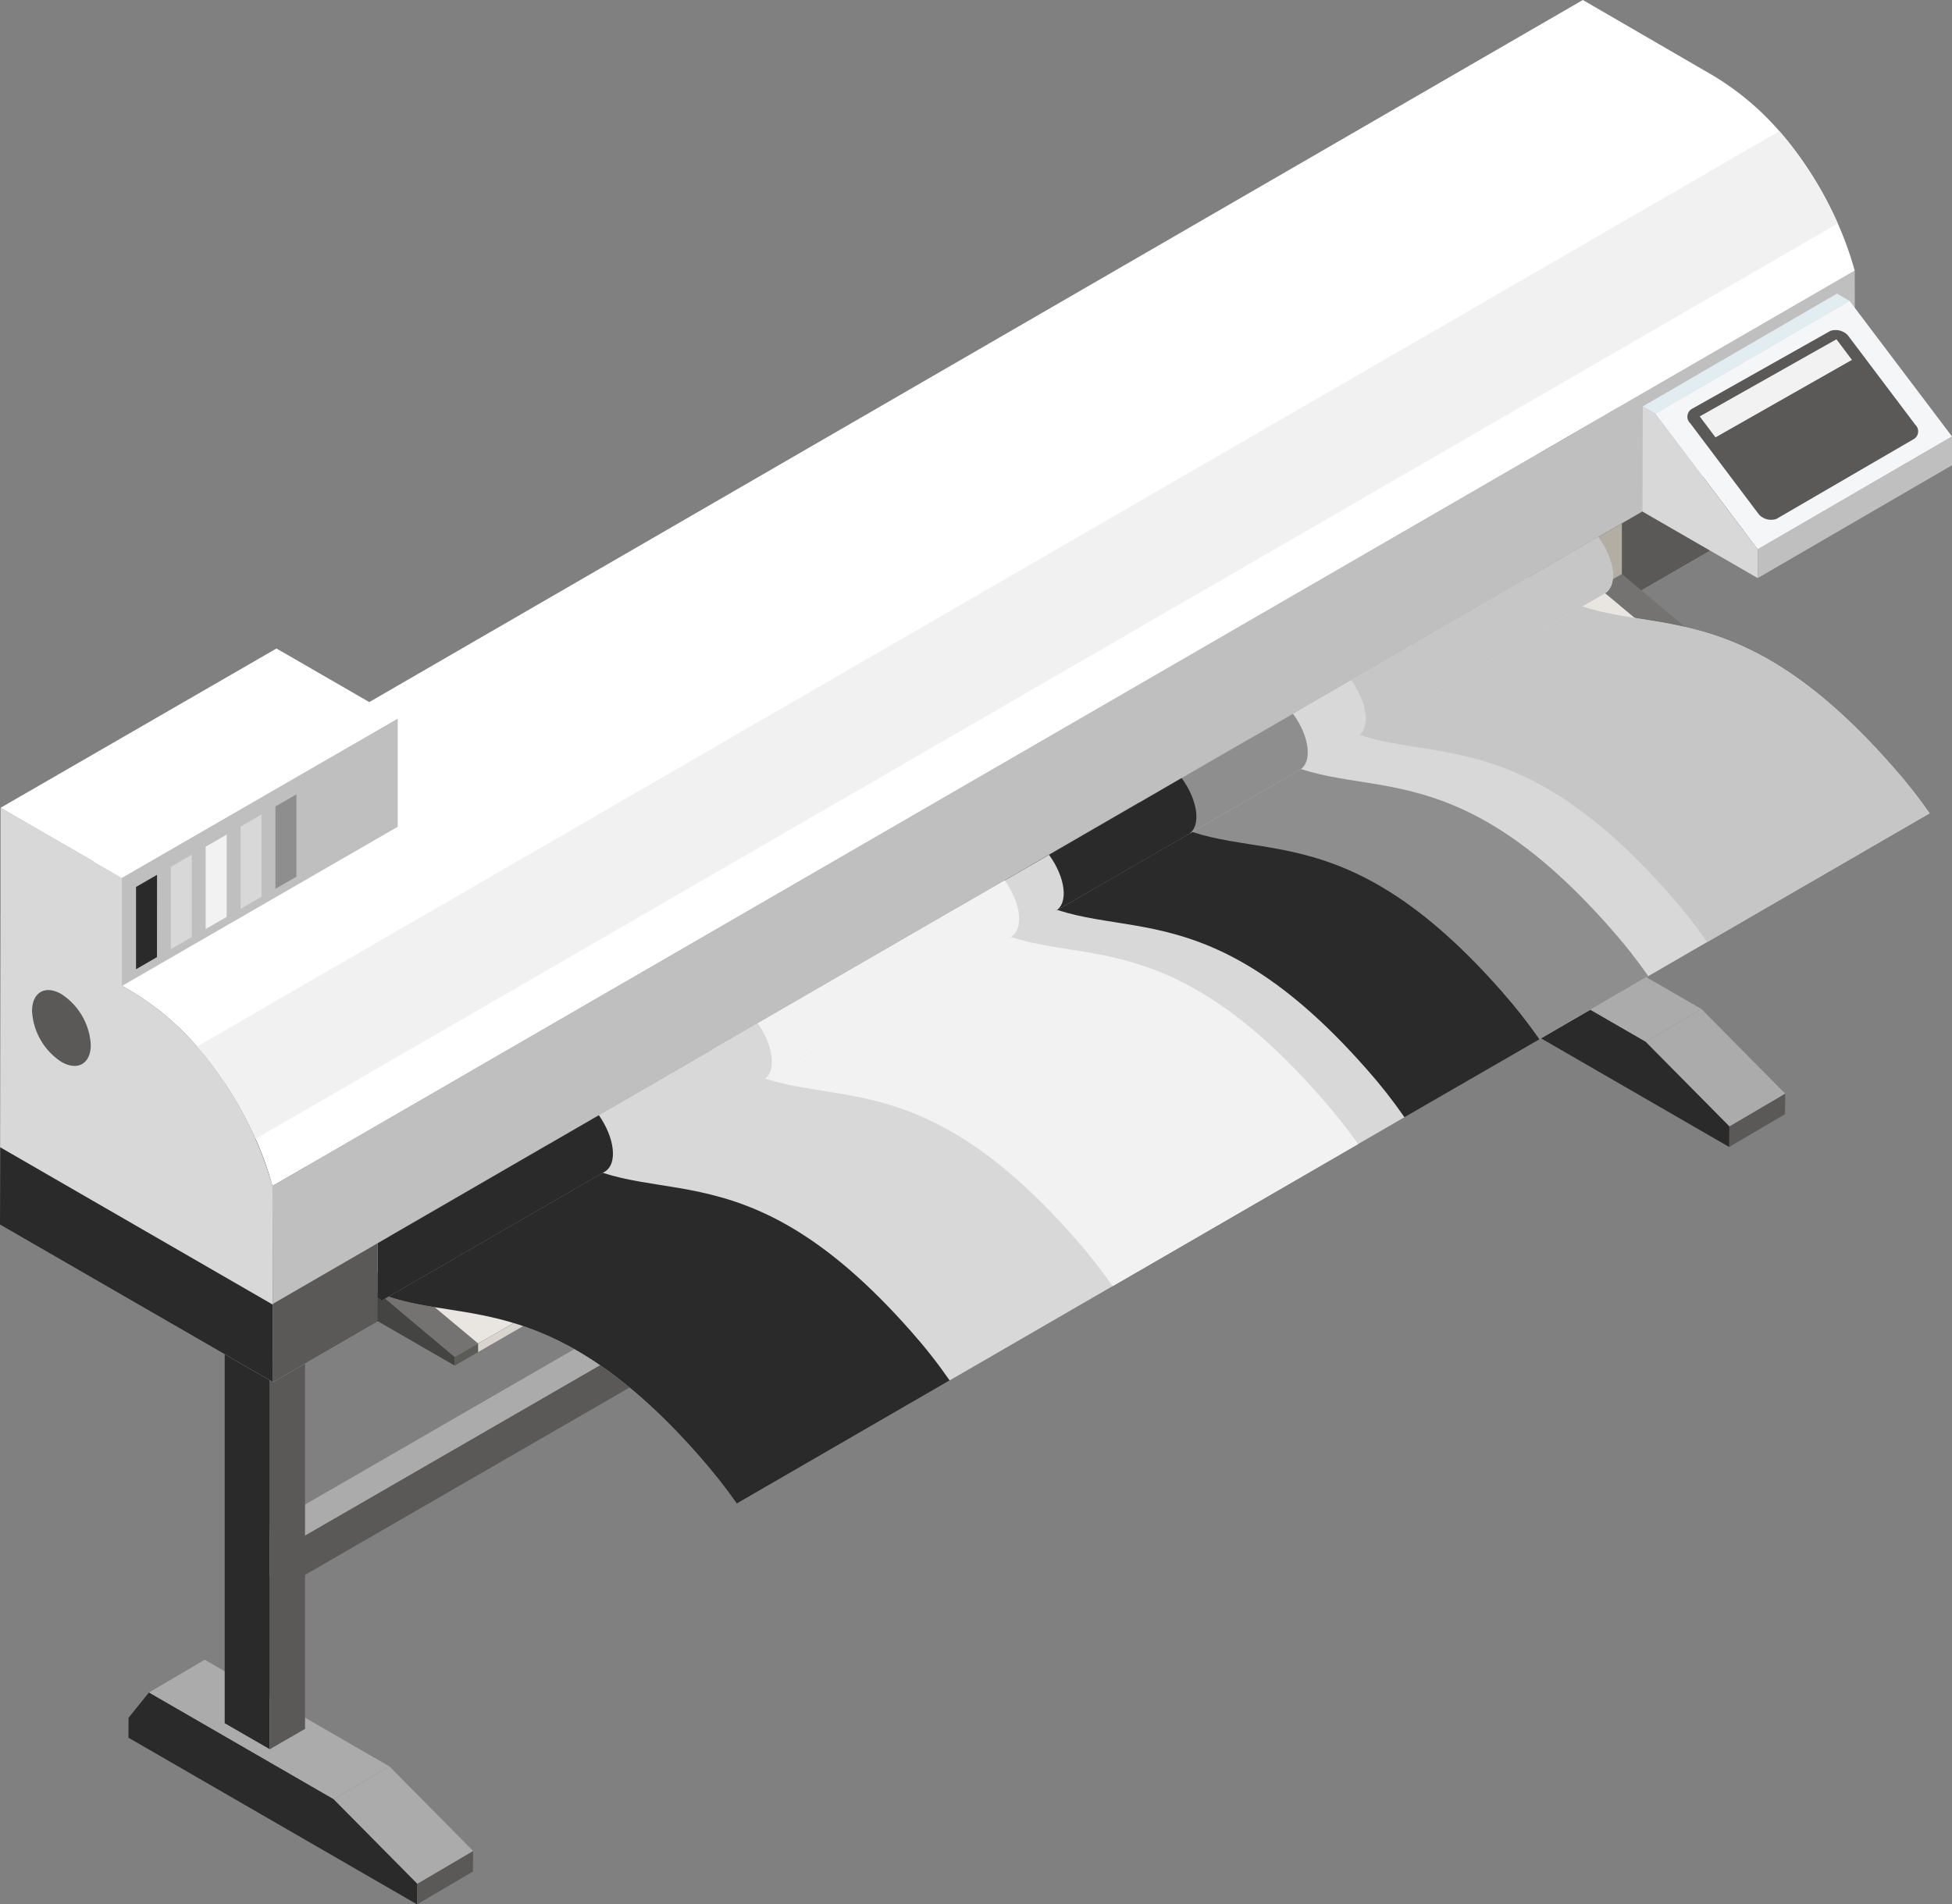 <svg xmlns="http://www.w3.org/2000/svg" width="89.949" height="87.771"><rect width="100%" height="100%" fill="#808080" stroke="none"/><defs><clipPath id="a"><path data-name="パス 14424" d="M16.007 54.164v2.765c3.526 1.2 7.651-.232 14.322 7.364a22.844 22.844 0 011.712 2.169l54.966-31.815a23.3 23.3 0 00-1.713-2.168c-8.143-9.273-12.356-5.06-16.729-8.728z" transform="translate(-16.007 -23.75)" fill="none"/></clipPath><clipPath id="b"><path data-name="パス 14425" d="M53.805 29.68c4.369 3.653 8.583-.547 16.72 8.719a23.647 23.647 0 011.719 2.181l10.248-5.933a23.3 23.3 0 00-1.713-2.168c-8.143-9.273-12.356-5.06-16.729-8.728z" transform="translate(-53.805 -23.75)" fill="none"/></clipPath><clipPath id="c"><path data-name="パス 14426" d="M42.224 36.381c4.366 3.637 8.577-.549 16.708 8.709a22.93 22.93 0 011.712 2.171l5.255-3 5.009-2.911a23.068 23.068 0 00-1.721-2.184C61.051 29.9 56.838 34.1 52.469 30.452z" transform="translate(-42.224 -30.452)" fill="none"/></clipPath><clipPath id="d"><path data-name="パス 14427" d="M66 43.954zM41.346 36.64c4.366 3.635 8.578-.549 16.708 8.708a23.157 23.157 0 011.727 2.2L66 43.954a24.986 24.986 0 00-1.73-2.2c-8.133-9.262-12.345-5.069-16.713-8.713z" transform="translate(-41.346 -33.044)" fill="none"/></clipPath><clipPath id="e"><path data-name="パス 14428" d="M29.331 43.905c4.361 3.617 8.574-.55 16.7 8.7a23.585 23.585 0 011.736 2.212l11.316-6.551a26.077 26.077 0 00-1.745-2.19c-8.132-9.258-12.345-5.076-16.71-8.707z" transform="translate(-29.331 -37.369)" fill="none"/></clipPath><clipPath id="f"><path data-name="パス 14429" d="M16.007 51.377v2.765c3.526 1.2 7.651-.232 14.322 7.364a25.162 25.162 0 011.712 2.169L41.848 58a23.354 23.354 0 00-1.742-2.22c-8.116-9.242-12.328-5.088-16.686-8.692z" transform="translate(-16.007 -47.087)" fill="none"/></clipPath><clipPath id="g"><path data-name="パス 14430" d="M15.541 54.661v1.32a1.783 1.783 0 01.053 1.219l.118.111 56.369-32.595c.641-.372.456-1.581-.29-2.6z" transform="translate(-15.541 -22.112)" fill="none"/></clipPath><clipPath id="h"><path data-name="パス 14431" d="M55.619 28.7c.74 1.022.921 2.237.283 2.607l11.391-6.591c.641-.372.456-1.581-.29-2.6z" transform="translate(-55.619 -22.112)" fill="none"/></clipPath><clipPath id="i"><path data-name="パス 14432" d="M47.764 32.919c.744 1.022.928 2.229.288 2.6l6.117-3.532c.64-.372.454-1.582-.292-2.6z" transform="translate(-47.764 -29.383)" fill="none"/></clipPath><clipPath id="j"><path data-name="パス 14433" d="M43.181 35.571c.744 1.022.928 2.229.289 2.6l6.115-3.531c.64-.373.454-1.583-.292-2.606z" transform="translate(-43.181 -32.035)" fill="none"/></clipPath><clipPath id="k"><path data-name="パス 14434" d="M31.19 42.836c.725 1.022.9 2.242.265 2.609l11.393-6.583c.635-.369.458-1.591-.273-2.614z" transform="translate(-31.19 -36.248)" fill="none"/></clipPath><clipPath id="l"><path data-name="パス 14435" d="M15.541 51.818v2.49l.174.165L26 48.526c.631-.367.46-1.588-.261-2.611z" transform="translate(-15.541 -45.915)" fill="none"/></clipPath></defs><g style="isolation:isolate"><path data-name="パス 14354" d="M67.322 43.103l2.572-1.512 8.508 4.912-2.572 1.512z" fill="#ababab"/><path data-name="パス 14355" d="M79.69 51.914l2.572-1.512-.007.949-2.571 1.512z" fill="#5a5958"/><path data-name="パス 14356" d="M75.83 48.015l2.571-1.512 3.86 3.9-2.57 1.511z" fill="#ababab"/><path data-name="パス 14357" d="M75.83 48.015l3.86 3.9-.006.95-13.302-7.683.006-.918.934-1.165z" fill="#2a2a2a"/><path data-name="パス 14358" d="M72.892 45.714l-2.078-1.2v-29.9l2.078 1.2z" fill="#444442"/><path data-name="パス 14359" d="M74.517 44.776l-1.625.938v-29.9l1.625-.938z" fill="#5b5b57"/><path data-name="パス 14360" d="M72.892 15.814l-2.078-1.2 1.624-.938 2.079 1.2z" fill="#747371"/><path data-name="パス 14361" d="M13.22 73.068l-1.235-.713v-1.814l1.235.712z" fill="#b3b3b3"/><path data-name="パス 14362" d="M72.471 38.859L13.219 73.068v-1.816l59.252-34.208z" fill="#5a5958"/><path data-name="パス 14363" d="M13.22 71.253l-1.235-.713 59.252-34.209 1.235.713z" fill="#ababab"/><path data-name="パス 14364" d="M6.861 78.009l2.571-1.512 8.508 4.912-2.572 1.512z" fill="#ababab"/><path data-name="パス 14365" d="M19.229 86.82l-.006.95 2.571-1.513.007-.949z" fill="#5a5958"/><path data-name="パス 14366" d="M15.369 82.921l3.86 3.9 2.572-1.512-3.86-3.9z" fill="#ababab"/><path data-name="パス 14367" d="M5.924 79.171l-.006.918 13.3 7.682.006-.95-3.859-3.9-8.504-4.913z" fill="#2a2a2a"/><path data-name="パス 14368" d="M12.432 80.621l-2.078-1.2v-29.9l2.078 1.2z" fill="#2a2a2a"/><path data-name="パス 14369" d="M14.056 79.683l-1.625.938v-29.9l1.625-.938z" fill="#5a5958"/><path data-name="パス 14370" d="M12.432 50.721l-2.078-1.2 1.624-.938 2.079 1.2z" fill="#747371"/><path data-name="パス 14371" d="M12.555 54.662l72.912-42.189.023 9.039-72.911 42.19z" fill="#bfbfbf"/><path data-name="パス 14372" d="M12.555 60.104l72.912-42.193.023 3.6-72.911 42.191z" fill="#5a5958"/><g data-name="グループ 6553"><path data-name="パス 14373" d="M84.687 10.3a17.207 17.207 0 00-2.208-3.673q-.237-.3-.484-.581a12.683 12.683 0 00-3.117-2.6L72.938 0 .026 42.189l5.942 3.442a12.658 12.658 0 013.115 2.6c.165.187.327.381.485.581a17.227 17.227 0 012.208 3.672 16.017 16.017 0 01.779 2.174l72.911-42.184a15.669 15.669 0 00-.779-2.174" fill="#fff"/><path data-name="パス 14374" d="M.026 42.19l5.941 3.442a12.948 12.948 0 013.6 3.185 16.9 16.9 0 012.988 5.846l.024 9.038L0 56.439z" fill="#d8d8d8"/><path data-name="パス 14375" d="M.007 52.876L0 56.442l12.579 7.26-.01-3.573z" fill="#2a2a2a"/><path data-name="パス 14376" d="M82.479 6.627q-.237-.3-.484-.581L9.084 48.234q.247.282.484.582a17.2 17.2 0 012.208 3.672L84.686 10.3a17.161 17.161 0 00-2.207-3.673" fill="#f1f1f1"/><path data-name="パス 14377" d="M74.737 26.686l-57.34 33.105v-2.49l57.34-33.179z" fill="#b2aea3"/><path data-name="パス 14378" d="M20.956 62.942L17.4 60.889v-1.334l3.556 2.986z" fill="#444442"/><path data-name="パス 14379" d="M78.294 29.841l-57.34 33.1v-.4l57.34-33.105z" fill="#5b5b57"/><path data-name="パス 14380" d="M77.217 30.459L22.031 62.32v-.4l55.186-31.863z" fill="#d9d4cd"/><path data-name="パス 14381" d="M20.956 62.541L17.4 59.56l55.98-32.323 1.357-.782 3.556 2.981z" fill="#747371"/><path data-name="パス 14382" d="M18.461 58.94l54.687-31.574.5-.288 3.571 2.979-55.187 31.862z" fill="#e9e5e0"/><path data-name="パス 14384" d="M75.698 18.732l8.951-5.2.579.335-8.951 5.2z" fill="#e2edf2"/><path data-name="パス 14385" d="M80.998 25.314l8.951-5.2v1.329l-8.95 5.2z" fill="#bfbfbf"/><path data-name="パス 14386" d="M76.276 19.066l8.951-5.2 4.721 6.249-8.951 5.2z" fill="#f4f6f8"/><path data-name="パス 14387" d="M76.275 19.067l4.721 6.248v1.329l-5.311-3.066.015-4.845z" fill="#d8d8d8"/><path data-name="パス 14388" d="M84.348 15.249L77.99 18.83a.417.417 0 00-.1.681l3.162 4.2a.767.767 0 00.806.206l6.3-3.663a.418.418 0 00.1-.678l-3.111-4.126a.774.774 0 00-.8-.2" fill="#5a5958"/><path data-name="パス 14414" d="M85.338 16.587l-6.287 3.571-.727-.966 6.3-3.555z" fill="#f2f2f2"/><path data-name="パス 14415" d="M4.183 48.161c0 .863-.606 1.213-1.353.781a2.99 2.99 0 01-1.353-2.344c0-.863.606-1.213 1.353-.781a2.99 2.99 0 011.353 2.344" fill="#5a5958"/><path data-name="パス 14416" d="M5.614 40.457L.027 37.231v4.988l5.587 3.226z" fill="#d8d8d8"/><path data-name="パス 14417" d="M18.327 38.105l-12.713 7.34v-4.988l12.713-7.34z" fill="#bfbfbf"/><path data-name="パス 14418" d="M5.614 40.456L.027 37.23l12.713-7.341 5.587 3.226z" fill="#fff"/><path data-name="パス 14419" d="M7.234 44.113l-.966.559v-3.793l.968-.559z" fill="#2a2a2a"/><path data-name="パス 14420" d="M8.84 43.186l-.968.559v-3.793l.968-.559z" fill="#d8d8d8"/><path data-name="パス 14421" d="M10.446 42.258l-.968.559v-3.793l.968-.559z" fill="#f2f2f2"/><path data-name="パス 14422" d="M12.053 41.331l-.968.559v-3.793l.968-.559z" fill="#d8d8d8"/><path data-name="パス 14423" d="M13.659 40.406l-.968.559V37.17l.968-.559z" fill="#8e8e8e"/></g><g data-name="グループ 6555"><g data-name="グループ 6554" clip-path="url(#a)" transform="translate(17.919 26.587)"><path data-name="長方形 2495" fill="#d8d8d8" d="M-18.731 10.269L53.25-31.289l36.481 63.186L17.75 73.456z"/></g></g><g data-name="グループ 6557"><g data-name="グループ 6556" clip-path="url(#b)" transform="translate(60.231 26.587)"><path data-name="長方形 2496" fill="#c6c6c6" d="M-7.524 3.798l29.039-16.766L36.21 12.485 7.172 29.25z"/></g></g><g data-name="グループ 6559"><g data-name="グループ 6558" clip-path="url(#c)" transform="translate(47.267 34.089)"><path data-name="長方形 2497" fill="#8e8e8e" d="M-7.516 3.79l29.028-16.76L36.2 12.469 7.17 29.228z"/></g></g><g data-name="グループ 6561"><g data-name="グループ 6560" clip-path="url(#d)" transform="translate(46.284 36.991)"><path data-name="長方形 2498" fill="#2a2a2a" d="M-6.517 3.213l25.01-14.44 12.68 21.965-25.008 14.44z"/></g></g><g data-name="グループ 6563"><g data-name="グループ 6562" clip-path="url(#e)" transform="translate(32.834 41.832)"><path data-name="長方形 2499" fill="#f2f2f2" d="M-7.793 3.948l30.104-17.38 15.23 26.379-30.104 17.38z"/></g></g><g data-name="グループ 6565"><g data-name="グループ 6564" clip-path="url(#f)" transform="translate(17.919 52.711)"><path data-name="長方形 2500" fill="#2a2a2a" d="M-7.421 3.734L19.38-11.74l13.881 24.042L6.46 27.776z"/></g></g><g data-name="グループ 6567"><g data-name="グループ 6566" clip-path="url(#g)" transform="translate(17.397 24.753)"><path data-name="長方形 2501" fill="#d8d8d8" d="M-15.241 8.799l58.127-33.56L72.422 26.4 14.295 59.957z"/></g></g><g data-name="グループ 6569"><g data-name="グループ 6568" clip-path="url(#h)" transform="translate(62.262 24.753)"><path data-name="長方形 2502" fill="#c6c6c6" d="M-3.982 2.298L9.237-5.334l7.06 12.229-13.219 7.632z"/></g></g><g data-name="グループ 6571"><g data-name="グループ 6570" clip-path="url(#i)" transform="translate(53.469 32.893)"><path data-name="長方形 2503" fill="#8e8e8e" d="M-2.657 1.534l7.94-4.584 4.42 7.653-7.941 4.584z"/></g></g><g data-name="グループ 6573"><g data-name="グループ 6572" clip-path="url(#j)" transform="translate(48.339 35.861)"><path data-name="長方形 2504" fill="#2a2a2a" d="M-2.657 1.534l7.94-4.584 4.42 7.653-7.941 4.584z"/></g></g><g data-name="グループ 6575"><g data-name="グループ 6574" clip-path="url(#k)" transform="translate(34.915 40.577)"><path data-name="長方形 2505" fill="#f2f2f2" d="M-3.983 2.299L9.219-5.323l7.055 12.22L3.072 14.52z"/></g></g><g data-name="グループ 6577"><g data-name="グループ 6576" clip-path="url(#l)" transform="translate(17.397 51.399)"><path data-name="長方形 2506" fill="#2a2a2a" d="M-3.705 2.139L8.32-4.804l6.48 11.22L2.774 13.36z"/></g></g></g></svg>